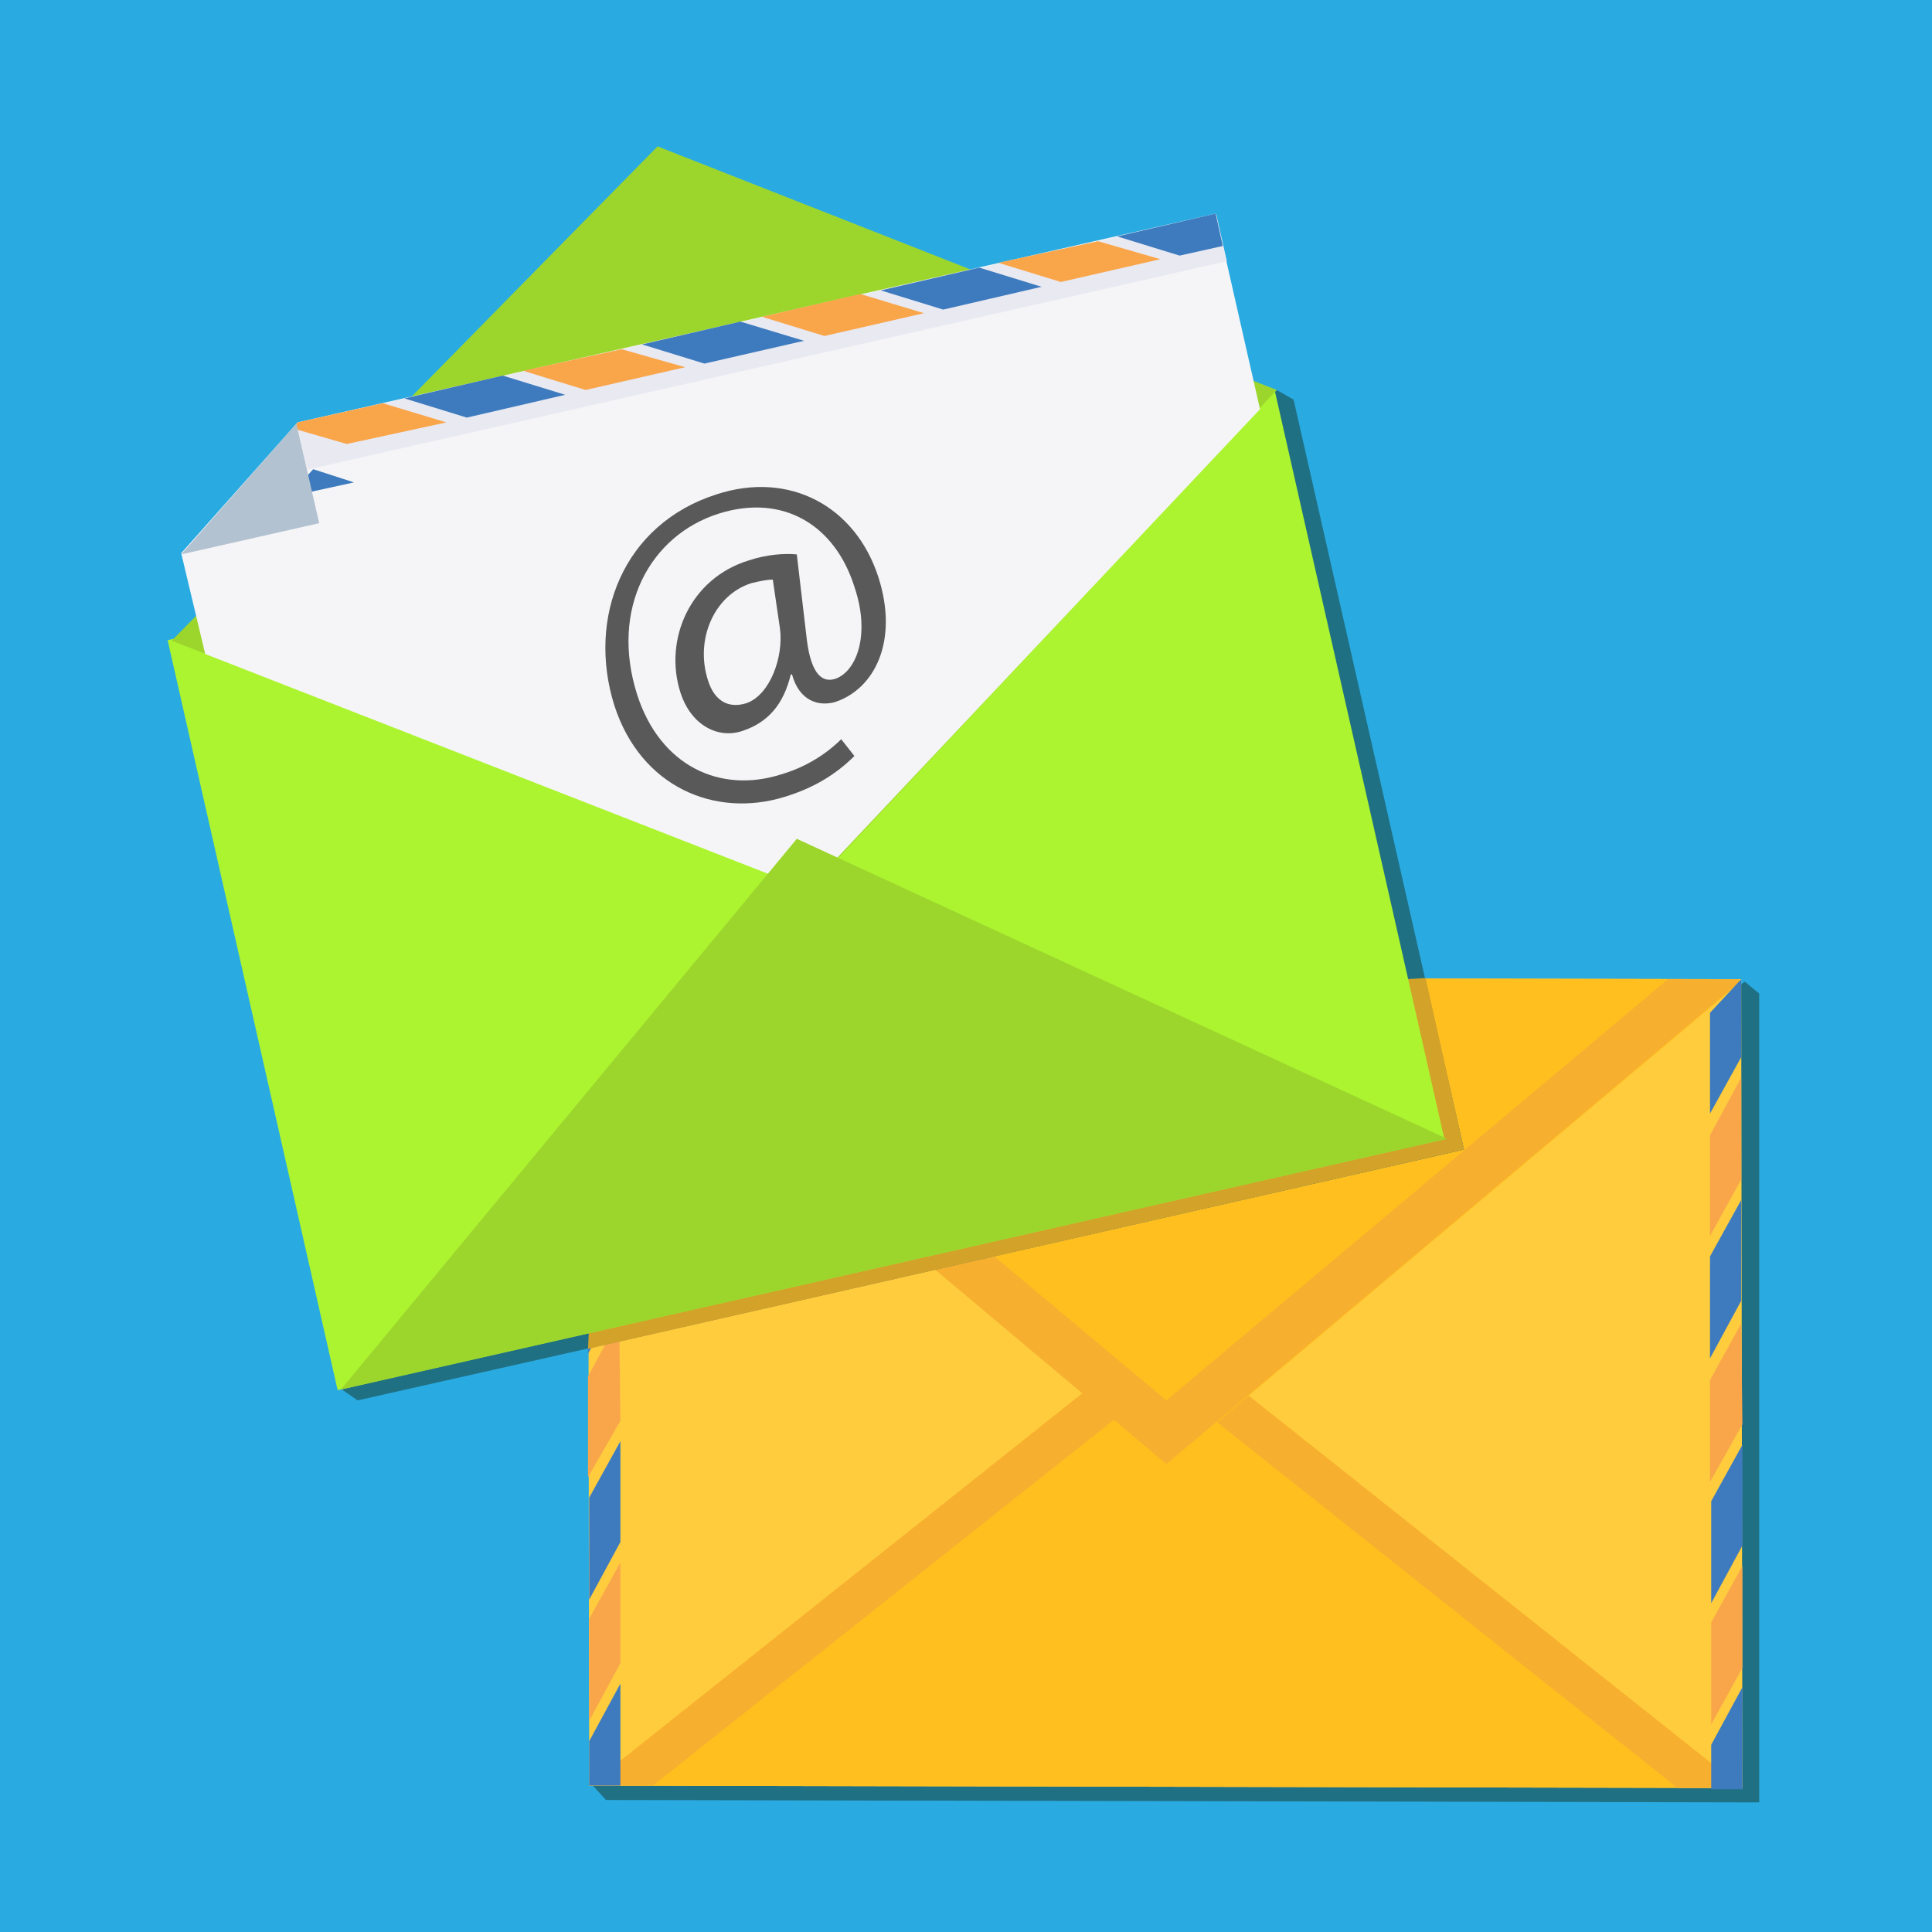 <?xml version="1.0" encoding="utf-8"?>
<!-- Generator: Adobe Illustrator 19.2.1, SVG Export Plug-In . SVG Version: 6.00 Build 0)  -->
<svg version="1.1" xmlns="http://www.w3.org/2000/svg" xmlns:xlink="http://www.w3.org/1999/xlink" x="0px" y="0px"
	 viewBox="0 0 161 161" style="enable-background:new 0 0 161 161;" xml:space="preserve">
<style type="text/css">
	.st0{fill:#29ABE2;}
	.st1{fill:#207084;}
	.st2{fill:#FFCC3E;}
	.st3{fill:#FFBF1F;}
	.st4{fill:#F7AF2F;}
	.st5{fill:#3E7BBE;}
	.st6{fill:#F9A64B;}
	.st7{fill:#D3A229;}
	.st8{fill:#ACF42F;}
	.st9{fill:#9CD62D;}
	.st10{fill:#F5F5F7;}
	.st11{fill:#E9E9F2;}
	.st12{fill:#B3C2D1;}
	.st13{fill:#595959;}
</style>
<g id="Layer_1">
	<rect class="st0" width="161" height="161"/>
</g>
<g id="Layer_2">
	<g>
		<polygon class="st1" points="146.6,82.8 145.4,81.8 49.4,148.8 50.5,150 146.6,150.2 		"/>
		<polygon class="st2" points="145.2,149 49.1,148.8 49,81.4 145.1,81.6 		"/>
		<polygon class="st3" points="97,110.7 49.1,148.8 145.2,149 		"/>
		<polygon class="st4" points="97,115 139.8,149 145.2,149 97,110.7 49.1,148.8 54.4,148.8 		"/>
		<polygon class="st3" points="49.2,81.4 49,81.5 97.3,122 145.1,81.8 144.9,81.6 		"/>
		<polygon class="st4" points="144.8,81.6 139,81.6 97.2,116.7 55,81.4 49.2,81.4 49,81.5 97.2,122 145,81.8 		"/>
		<g>
			<polygon class="st5" points="145.2,140.6 142.6,145.4 142.6,149.1 145.2,149.1 			"/>
			<polygon class="st6" points="145.2,130.5 142.6,135.2 142.6,143.7 145.2,139 			"/>
			<polygon class="st6" points="145.1,110.3 142.5,115 142.5,123.5 145.2,118.7 			"/>
			<polygon class="st6" points="145.1,89.8 142.5,94.6 142.5,103 145.1,98.3 			"/>
			<polygon class="st5" points="145.2,120.4 142.6,125.1 142.6,133.6 145.2,128.8 			"/>
			<polygon class="st5" points="145.1,100 142.5,104.7 142.5,113.2 145.1,108.4 			"/>
			<polygon class="st5" points="142.5,84.4 142.5,92.8 145.1,88.1 145.1,81.6 			"/>
		</g>
		<g>
			<polygon class="st5" points="51.7,140.3 49.1,145.1 49.1,148.8 51.7,148.8 			"/>
			<polygon class="st6" points="51.7,130.2 49.1,134.9 49.1,143.4 51.7,138.6 			"/>
			<polygon class="st6" points="51.6,109.9 49,114.7 49,123.1 51.7,118.4 			"/>
			<polygon class="st6" points="51.6,89.5 49,94.2 49,102.7 51.6,97.9 			"/>
			<polygon class="st5" points="51.7,120.1 49.1,124.8 49.1,133.3 51.7,128.5 			"/>
			<polygon class="st5" points="51.6,99.7 49,104.4 49,112.8 51.6,108.1 			"/>
			<polygon class="st5" points="49,84 49,92.5 51.6,87.8 51.6,83.7 50,82.4 			"/>
		</g>
	</g>
	<polygon class="st1" points="107.8,33.3 106.4,32.5 28.5,115.8 29.8,116.7 51.1,111.9 122,95.8 119.2,83.5 	"/>
	<polygon class="st7" points="49,112.4 122,95.8 118.8,81.5 113.8,81.8 49.3,106 	"/>
	
		<rect x="19.9" y="42.1" transform="matrix(0.975 -0.221 0.221 0.975 -14.736 16.698)" class="st8" width="94.6" height="64.1"/>
	<polygon class="st9" points="14.3,53.4 54.8,12.2 106.4,32.5 67.6,73.9 	"/>
	<polygon class="st10" points="105,34.1 67.3,74.1 17.1,54.5 15.1,46.1 24.8,35.2 101.3,17.8 	"/>
	<rect x="24.2" y="26.5" transform="matrix(0.975 -0.221 0.221 0.975 -4.73 14.751)" class="st11" width="78.6" height="4"/>
	<polygon class="st5" points="93.1,19.7 98.3,21.3 101.9,20.5 101.3,17.8 	"/>
	<polygon class="st6" points="83.2,21.9 88.4,23.5 96.7,21.6 91.5,20.1 	"/>
	<polygon class="st6" points="63.5,26.4 68.7,28 77,26.1 71.7,24.5 	"/>
	<polygon class="st6" points="43.6,30.9 48.8,32.5 57.1,30.6 51.8,29.1 	"/>
	<polygon class="st6" points="24.4,35.7 28.9,37 37.2,35.2 31.9,33.6 24.8,35.2 	"/>
	<polygon class="st5" points="73.4,24.2 78.6,25.8 86.8,23.9 81.6,22.3 	"/>
	<polygon class="st5" points="53.5,28.7 58.7,30.3 67,28.4 61.7,26.8 	"/>
	<polygon class="st5" points="33.7,33.2 38.9,34.8 47.1,32.9 41.9,31.3 	"/>
	<polygon class="st5" points="24,41.4 29.5,40.2 26.1,39.1 	"/>
	<polygon class="st12" points="26.6,43.6 15.1,46.2 24.7,35.3 	"/>
	<polygon class="st9" points="66.4,69.9 28.4,115.8 120.6,94.9 	"/>
	<g>
		<path class="st13" d="M71.2,63c-1.6,1.6-3.5,2.7-5.8,3.4c-5.8,1.8-12-0.8-14.2-7.6c-2.3-7.3,0.7-15.1,8.5-17.6
			c6.1-2,11.6,1,13.5,6.9c1.7,5.3-0.3,9.3-3.6,10.4c-1.4,0.4-3-0.1-3.6-2.3l-0.1,0c-0.6,2.5-1.9,4-4,4.7c-2,0.7-4.3-0.4-5.2-3.2
			c-1.4-4.4,0.8-9.5,5.7-11c1.5-0.5,3-0.6,4-0.5l0.8,6.8c0.3,2.8,1.1,3.9,2.3,3.6c1.8-0.5,3.1-3.6,1.7-7.7
			c-1.6-5.1-5.9-7.8-11.3-6.1c-5.7,1.8-9.1,7.9-6.8,15.1c1.9,5.9,6.9,8.3,12.1,6.6c2-0.6,3.7-1.7,4.9-2.9L71.2,63z M64.4,48.3
			c-0.4,0-1,0.1-1.8,0.3c-3.1,1-4.7,4.7-3.6,8.1c0.5,1.6,1.6,2.4,3.2,1.9c2-0.7,3.1-3.9,2.8-6.2L64.4,48.3z"/>
	</g>
</g>
</svg>
